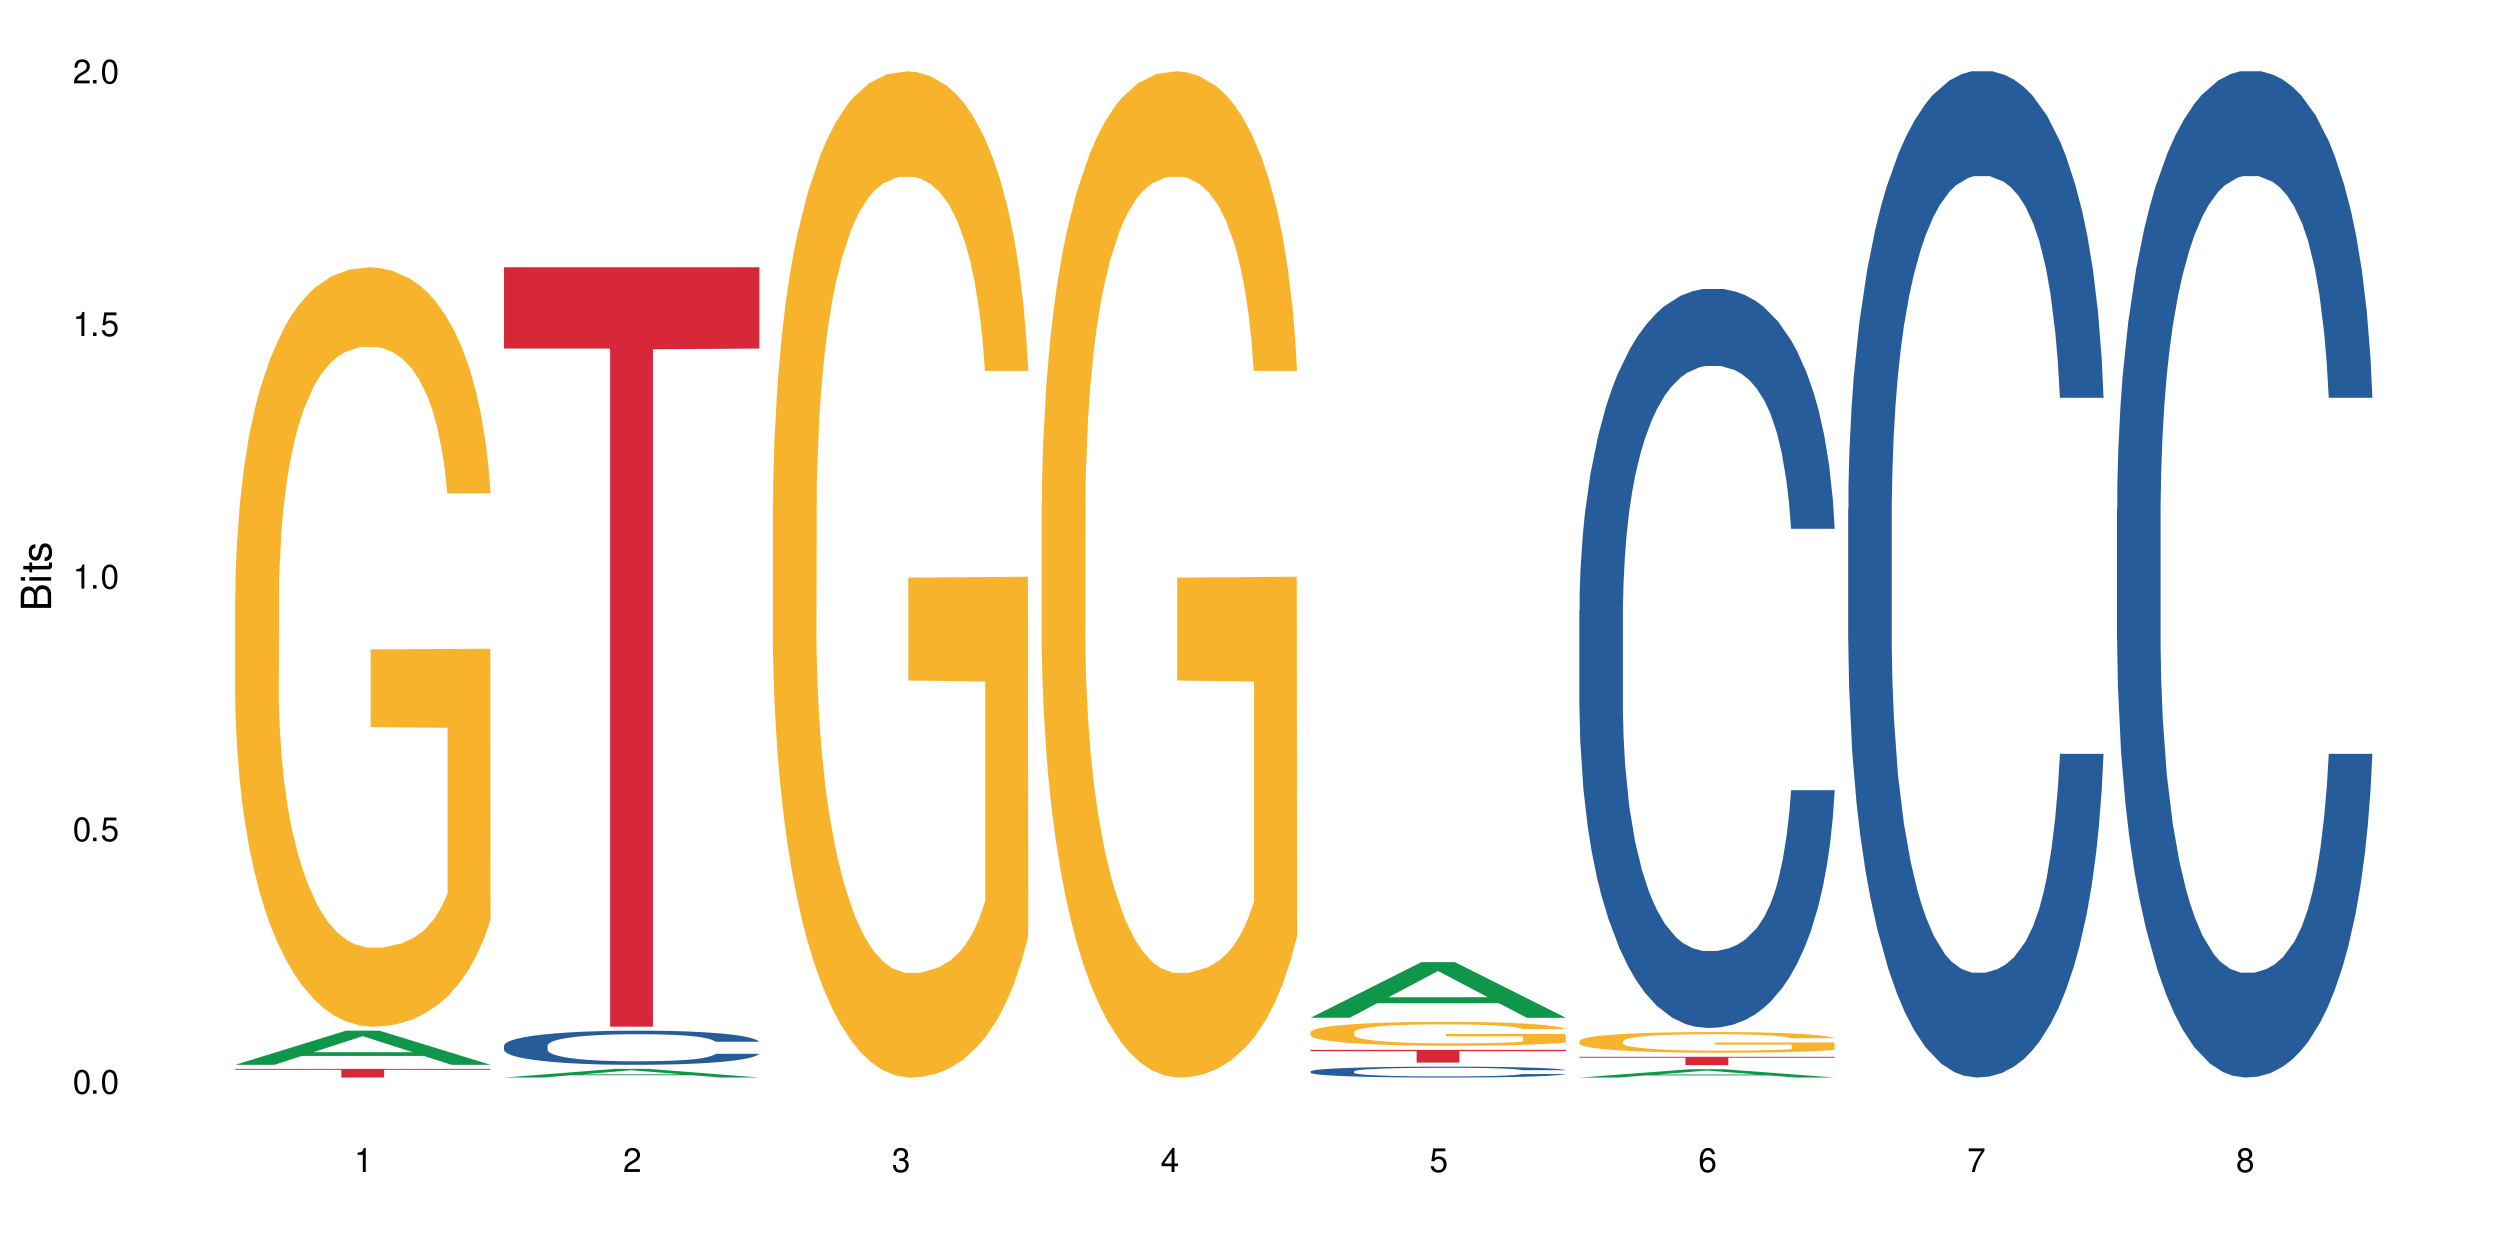 <?xml version="1.0" encoding="UTF-8"?>
<svg xmlns="http://www.w3.org/2000/svg" xmlns:xlink="http://www.w3.org/1999/xlink" width="720" height="360" viewBox="0 0 720 360">
<defs>
<g>
<g id="glyph-0-0">
</g>
<g id="glyph-0-1">
<path d="M 2.641 -6.938 C 2 -6.938 1.422 -6.656 1.078 -6.172 C 0.641 -5.562 0.406 -4.641 0.406 -3.359 C 0.406 -1.016 1.188 0.219 2.641 0.219 C 4.078 0.219 4.859 -1.016 4.859 -3.297 C 4.859 -4.641 4.656 -5.547 4.203 -6.172 C 3.844 -6.656 3.281 -6.938 2.641 -6.938 Z M 2.641 -6.188 C 3.547 -6.188 4 -5.25 4 -3.375 C 4 -1.406 3.562 -0.484 2.625 -0.484 C 1.734 -0.484 1.281 -1.438 1.281 -3.344 C 1.281 -5.25 1.734 -6.188 2.641 -6.188 Z M 2.641 -6.188 "/>
</g>
<g id="glyph-0-2">
<path d="M 1.828 -1 L 0.828 -1 L 0.828 0 L 1.828 0 Z M 1.828 -1 "/>
</g>
<g id="glyph-0-3">
<path d="M 4.562 -6.797 L 1.062 -6.797 L 0.547 -3.094 L 1.328 -3.094 C 1.719 -3.562 2.047 -3.734 2.578 -3.734 C 3.484 -3.734 4.062 -3.109 4.062 -2.094 C 4.062 -1.125 3.484 -0.531 2.578 -0.531 C 1.828 -0.531 1.375 -0.906 1.188 -1.672 L 0.328 -1.672 C 0.453 -1.109 0.547 -0.844 0.75 -0.594 C 1.125 -0.078 1.828 0.219 2.594 0.219 C 3.969 0.219 4.922 -0.781 4.922 -2.219 C 4.922 -3.562 4.031 -4.484 2.719 -4.484 C 2.25 -4.484 1.859 -4.359 1.469 -4.062 L 1.734 -5.969 L 4.562 -5.969 Z M 4.562 -6.797 "/>
</g>
<g id="glyph-0-4">
<path d="M 2.484 -4.938 L 2.484 0 L 3.328 0 L 3.328 -6.938 L 2.766 -6.938 C 2.469 -5.875 2.281 -5.734 0.984 -5.562 L 0.984 -4.938 Z M 2.484 -4.938 "/>
</g>
<g id="glyph-0-5">
<path d="M 4.859 -0.828 L 1.281 -0.828 C 1.359 -1.406 1.672 -1.781 2.5 -2.281 L 3.469 -2.828 C 4.406 -3.344 4.906 -4.062 4.906 -4.906 C 4.906 -5.484 4.672 -6.031 4.266 -6.406 C 3.859 -6.766 3.375 -6.938 2.719 -6.938 C 1.859 -6.938 1.219 -6.625 0.844 -6.031 C 0.609 -5.672 0.5 -5.234 0.484 -4.531 L 1.328 -4.531 C 1.359 -5.016 1.406 -5.281 1.531 -5.516 C 1.75 -5.938 2.188 -6.203 2.703 -6.203 C 3.469 -6.203 4.031 -5.641 4.031 -4.891 C 4.031 -4.344 3.719 -3.859 3.125 -3.516 L 2.234 -3 C 0.812 -2.172 0.406 -1.531 0.328 -0.016 L 4.859 -0.016 Z M 4.859 -0.828 "/>
</g>
<g id="glyph-0-6">
<path d="M 2.125 -3.188 L 2.578 -3.188 C 3.5 -3.188 3.984 -2.766 3.984 -1.922 C 3.984 -1.062 3.469 -0.531 2.594 -0.531 C 1.656 -0.531 1.203 -1 1.156 -2.016 L 0.312 -2.016 C 0.344 -1.453 0.438 -1.094 0.609 -0.781 C 0.953 -0.109 1.625 0.219 2.547 0.219 C 3.953 0.219 4.859 -0.625 4.859 -1.938 C 4.859 -2.828 4.516 -3.297 3.703 -3.594 C 4.344 -3.844 4.656 -4.328 4.656 -5.031 C 4.656 -6.219 3.875 -6.938 2.578 -6.938 C 1.203 -6.938 0.484 -6.172 0.453 -4.703 L 1.297 -4.703 C 1.312 -5.125 1.344 -5.359 1.453 -5.578 C 1.641 -5.969 2.062 -6.203 2.594 -6.203 C 3.344 -6.203 3.797 -5.75 3.797 -5 C 3.797 -4.516 3.609 -4.219 3.25 -4.047 C 3.016 -3.953 2.703 -3.922 2.125 -3.906 Z M 2.125 -3.188 "/>
</g>
<g id="glyph-0-7">
<path d="M 3.141 -1.672 L 3.141 0 L 3.984 0 L 3.984 -1.672 L 4.984 -1.672 L 4.984 -2.438 L 3.984 -2.438 L 3.984 -6.938 L 3.359 -6.938 L 0.266 -2.578 L 0.266 -1.672 Z M 3.141 -2.438 L 1 -2.438 L 3.141 -5.5 Z M 3.141 -2.438 "/>
</g>
<g id="glyph-0-8">
<path d="M 4.781 -5.125 C 4.609 -6.266 3.891 -6.938 2.844 -6.938 C 2.094 -6.938 1.422 -6.578 1.031 -5.953 C 0.594 -5.266 0.406 -4.422 0.406 -3.172 C 0.406 -2 0.578 -1.25 0.984 -0.641 C 1.359 -0.078 1.953 0.219 2.703 0.219 C 3.984 0.219 4.922 -0.75 4.922 -2.094 C 4.922 -3.375 4.062 -4.281 2.844 -4.281 C 2.172 -4.281 1.641 -4.031 1.281 -3.516 C 1.281 -5.234 1.828 -6.188 2.797 -6.188 C 3.391 -6.188 3.797 -5.797 3.938 -5.125 Z M 2.734 -3.531 C 3.547 -3.531 4.062 -2.953 4.062 -2.031 C 4.062 -1.156 3.484 -0.531 2.703 -0.531 C 1.922 -0.531 1.328 -1.188 1.328 -2.078 C 1.328 -2.938 1.906 -3.531 2.734 -3.531 Z M 2.734 -3.531 "/>
</g>
<g id="glyph-0-9">
<path d="M 4.984 -6.797 L 0.438 -6.797 L 0.438 -5.969 L 4.109 -5.969 C 2.5 -3.656 1.828 -2.234 1.328 0 L 2.219 0 C 2.594 -2.172 3.453 -4.047 4.984 -6.094 Z M 4.984 -6.797 "/>
</g>
<g id="glyph-0-10">
<path d="M 3.75 -3.656 C 4.469 -4.094 4.688 -4.438 4.688 -5.078 C 4.688 -6.172 3.844 -6.938 2.641 -6.938 C 1.438 -6.938 0.594 -6.172 0.594 -5.094 C 0.594 -4.438 0.812 -4.094 1.516 -3.656 C 0.734 -3.266 0.359 -2.703 0.359 -1.922 C 0.359 -0.656 1.281 0.219 2.641 0.219 C 3.984 0.219 4.922 -0.656 4.922 -1.922 C 4.922 -2.703 4.531 -3.266 3.75 -3.656 Z M 2.641 -6.188 C 3.359 -6.188 3.812 -5.75 3.812 -5.062 C 3.812 -4.406 3.344 -3.984 2.641 -3.984 C 1.922 -3.984 1.453 -4.406 1.453 -5.078 C 1.453 -5.75 1.922 -6.188 2.641 -6.188 Z M 2.641 -3.266 C 3.484 -3.266 4.062 -2.719 4.062 -1.906 C 4.062 -1.078 3.484 -0.531 2.625 -0.531 C 1.797 -0.531 1.219 -1.094 1.219 -1.906 C 1.219 -2.719 1.781 -3.266 2.641 -3.266 Z M 2.641 -3.266 "/>
</g>
<g id="glyph-1-0">
</g>
<g id="glyph-1-1">
<path d="M 0 -0.953 L 0 -4.891 C 0 -5.719 -0.234 -6.344 -0.734 -6.797 C -1.188 -7.234 -1.812 -7.469 -2.5 -7.469 C -3.547 -7.469 -4.188 -7 -4.625 -5.875 C -4.984 -6.688 -5.625 -7.094 -6.531 -7.094 C -7.172 -7.094 -7.734 -6.859 -8.141 -6.391 C -8.562 -5.922 -8.75 -5.344 -8.75 -4.5 L -8.75 -0.953 Z M -4.984 -2.062 L -7.766 -2.062 L -7.766 -4.219 C -7.766 -4.844 -7.688 -5.203 -7.453 -5.5 C -7.219 -5.812 -6.859 -5.969 -6.375 -5.969 C -5.891 -5.969 -5.531 -5.812 -5.297 -5.5 C -5.062 -5.203 -4.984 -4.844 -4.984 -4.219 Z M -0.984 -2.062 L -4 -2.062 L -4 -4.781 C -4 -5.766 -3.438 -6.359 -2.484 -6.359 C -1.547 -6.359 -0.984 -5.766 -0.984 -4.781 Z M -0.984 -2.062 "/>
</g>
<g id="glyph-1-2">
<path d="M -6.281 -1.797 L -6.281 -0.797 L 0 -0.797 L 0 -1.797 Z M -8.75 -1.797 L -8.75 -0.797 L -7.484 -0.797 L -7.484 -1.797 Z M -8.75 -1.797 "/>
</g>
<g id="glyph-1-3">
<path d="M -6.281 -3.047 L -6.281 -2.016 L -8.016 -2.016 L -8.016 -1.016 L -6.281 -1.016 L -6.281 -0.172 L -5.469 -0.172 L -5.469 -1.016 L -0.719 -1.016 C -0.078 -1.016 0.281 -1.453 0.281 -2.234 C 0.281 -2.5 0.25 -2.719 0.188 -3.047 L -0.641 -3.047 C -0.609 -2.906 -0.594 -2.766 -0.594 -2.562 C -0.594 -2.141 -0.719 -2.016 -1.156 -2.016 L -5.469 -2.016 L -5.469 -3.047 Z M -6.281 -3.047 "/>
</g>
<g id="glyph-1-4">
<path d="M -4.531 -5.25 C -5.766 -5.25 -6.469 -4.422 -6.469 -2.969 C -6.469 -1.516 -5.719 -0.562 -4.547 -0.562 C -3.562 -0.562 -3.094 -1.062 -2.734 -2.562 L -2.516 -3.484 C -2.344 -4.188 -2.094 -4.469 -1.641 -4.469 C -1.047 -4.469 -0.641 -3.875 -0.641 -3 C -0.641 -2.453 -0.797 -2 -1.062 -1.75 C -1.25 -1.594 -1.422 -1.531 -1.875 -1.469 L -1.875 -0.406 C -0.422 -0.453 0.281 -1.266 0.281 -2.922 C 0.281 -4.5 -0.5 -5.516 -1.719 -5.516 C -2.656 -5.516 -3.172 -4.984 -3.469 -3.734 L -3.703 -2.766 C -3.891 -1.953 -4.156 -1.609 -4.594 -1.609 C -5.188 -1.609 -5.547 -2.125 -5.547 -2.938 C -5.547 -3.75 -5.203 -4.172 -4.531 -4.203 Z M -4.531 -5.25 "/>
</g>
</g>
</defs>
<rect x="-72" y="-36" width="864" height="432" fill="rgb(100%, 100%, 100%)" fill-opacity="1"/>
<path fill-rule="nonzero" fill="rgb(6.275%, 58.824%, 28.235%)" fill-opacity="1" d="M 67.73 306.66 L 67.809 306.648 L 99.637 296.84 L 109.301 296.84 L 141.281 306.668 L 130.047 306.668 L 122.031 304.102 L 86.906 304.102 L 79.047 306.66 L 67.73 306.66 L 90.285 303.039 L 118.809 303.031 L 104.586 298.445 L 104.43 298.434 L 104.27 298.465 L 90.207 303.031 L 90.285 303.039 Z M 67.73 306.66 "/>
<path fill-rule="nonzero" fill="rgb(96.863%, 70.196%, 16.863%)" fill-opacity="1" d="M 67.73 170.645 L 67.82 170.445 L 67.82 166.453 L 68.18 157.465 L 69.078 145.082 L 70.242 134.895 L 71.5 126.906 L 72.305 122.711 L 73.652 116.719 L 74.816 112.324 L 77.777 103.336 L 81.543 94.949 L 83.609 91.355 L 85.941 87.957 L 89.258 84.164 L 90.785 82.766 L 95.449 79.57 L 100.738 77.574 L 106.57 76.973 L 109.262 77.172 L 112.938 77.973 L 117.961 80.168 L 120.832 82.168 L 123.074 84.164 L 125.406 86.762 L 128.277 90.754 L 130.969 95.547 L 133.121 100.34 L 135.273 106.332 L 137.066 112.727 L 138.594 119.715 L 139.938 128.105 L 140.746 135.094 L 141.281 142.086 L 128.816 142.086 L 128.098 135.094 L 127.289 129.703 L 125.945 123.109 L 124.598 118.316 L 123.254 114.523 L 120.742 109.328 L 118.59 106.133 L 115.898 103.336 L 113.297 101.539 L 110.336 100.34 L 108.543 99.941 L 103.789 99.941 L 99.484 101.34 L 96.973 102.938 L 95.18 104.535 L 92.668 107.531 L 91.141 109.93 L 90.246 111.527 L 87.555 117.719 L 85.762 123.309 L 84.773 127.105 L 83.52 133.098 L 82.621 138.488 L 81.633 146.48 L 81.098 152.469 L 80.379 166.051 L 80.289 202.004 L 80.559 209.594 L 81.098 217.781 L 81.812 224.973 L 82.891 232.562 L 83.965 238.352 L 85.852 246.141 L 87.465 251.336 L 88.719 254.73 L 91.141 260.125 L 92.129 261.922 L 94.461 265.516 L 96.883 268.312 L 99.844 270.707 L 102.086 271.906 L 105.672 272.906 L 110.246 272.906 L 115.629 271.707 L 119.039 270.109 L 121.371 268.512 L 122.895 267.113 L 124.777 264.918 L 126.125 262.918 L 127.379 260.723 L 128.906 257.328 L 128.906 209.594 L 106.75 209.395 L 106.75 187.023 L 141.195 186.824 L 141.281 264.918 L 139.398 270.309 L 137.066 275.504 L 134.824 279.496 L 132.492 282.891 L 129.176 286.688 L 126.484 289.082 L 122.355 291.879 L 118.59 293.676 L 114.645 294.875 L 111.145 295.477 L 107.02 295.676 L 103.34 295.273 L 99.395 294.078 L 96.254 292.48 L 93.383 290.48 L 90.516 287.887 L 86.926 283.691 L 84.594 280.297 L 82.172 276.102 L 79.75 271.109 L 77.598 265.715 L 76.164 261.52 L 74.727 256.727 L 73.203 250.734 L 71.766 243.945 L 70.691 237.754 L 69.703 230.762 L 68.988 224.172 L 68.27 215.184 L 67.91 207.996 L 67.73 201.805 Z M 67.73 170.645 "/>
<path fill-rule="nonzero" fill="rgb(83.922%, 15.686%, 22.353%)" fill-opacity="1" d="M 67.73 307.832 L 141.281 307.832 L 141.281 308.098 L 110.629 308.102 L 110.629 310.332 L 98.297 310.332 L 98.297 308.105 L 98.117 308.098 L 67.73 308.098 Z M 67.73 307.832 "/>
<path fill-rule="nonzero" fill="rgb(6.275%, 58.824%, 28.235%)" fill-opacity="1" d="M 145.156 310.332 L 145.234 310.328 L 177.059 307.832 L 186.723 307.832 L 218.707 310.332 L 207.469 310.332 L 199.453 309.68 L 164.328 309.68 L 156.469 310.332 L 145.156 310.332 L 167.707 309.41 L 196.23 309.406 L 182.008 308.242 L 181.852 308.238 L 181.695 308.246 L 167.629 309.406 L 167.707 309.41 Z M 145.156 310.332 "/>
<path fill-rule="nonzero" fill="rgb(14.51%, 36.078%, 60%)" fill-opacity="1" d="M 145.156 301.117 L 145.242 301.105 L 145.242 300.891 L 145.512 300.551 L 146.141 300.117 L 146.77 299.82 L 148.383 299.293 L 150.625 298.781 L 152.957 298.383 L 154.664 298.152 L 156.188 297.973 L 159.684 297.637 L 161.93 297.469 L 164.352 297.316 L 167.309 297.16 L 169.461 297.07 L 174.305 296.93 L 177.895 296.867 L 180.676 296.84 L 186.684 296.84 L 190.273 296.875 L 192.875 296.918 L 195.742 296.992 L 198.164 297.07 L 202.383 297.27 L 206.148 297.523 L 207.852 297.664 L 210.543 297.945 L 212.605 298.215 L 214.043 298.445 L 215.656 298.781 L 217.094 299.184 L 218.168 299.641 L 218.707 300.027 L 206.148 300.027 L 205.52 299.668 L 204.805 299.391 L 203.457 299.023 L 202.113 298.762 L 200.23 298.5 L 198.523 298.332 L 196.191 298.16 L 194.129 298.051 L 191.977 297.973 L 189.914 297.918 L 185.969 297.863 L 181.391 297.863 L 179.688 297.883 L 176.191 297.953 L 174.305 298.016 L 171.613 298.141 L 169.73 298.258 L 167.488 298.438 L 165.965 298.59 L 164.082 298.824 L 162.734 299.031 L 161.211 299.328 L 160.312 299.551 L 159.508 299.805 L 158.789 300.102 L 158.25 300.414 L 157.891 300.746 L 157.711 301.07 L 157.711 302.465 L 157.891 302.785 L 158.34 303.164 L 159.508 303.711 L 161.211 304.188 L 163.184 304.566 L 165.066 304.836 L 166.145 304.961 L 167.578 305.105 L 169.82 305.285 L 173.051 305.465 L 174.934 305.535 L 177.805 305.609 L 180.766 305.645 L 184.711 305.645 L 188.211 305.609 L 190.543 305.562 L 192.965 305.492 L 196.281 305.34 L 198.344 305.195 L 200.141 305.023 L 201.484 304.852 L 202.383 304.711 L 203.727 304.43 L 204.805 304.125 L 205.609 303.812 L 206.148 303.504 L 218.707 303.504 L 218.168 303.863 L 217.359 304.215 L 216.555 304.477 L 215.297 304.789 L 213.863 305.07 L 211.801 305.383 L 210.094 305.59 L 207.852 305.816 L 205.789 305.984 L 203.547 306.137 L 200.23 306.316 L 198.074 306.406 L 195.742 306.488 L 192.965 306.559 L 189.465 306.625 L 185.699 306.66 L 182.199 306.668 L 178.434 306.648 L 175.652 306.613 L 171.973 306.535 L 167.398 306.371 L 164.082 306.199 L 161.48 306.031 L 159.238 305.852 L 156.727 305.609 L 153.496 305.211 L 151.523 304.906 L 150.176 304.656 L 148.652 304.305 L 147.574 303.992 L 146.32 303.488 L 145.422 302.848 L 145.156 302.355 Z M 145.156 301.117 "/>
<path fill-rule="nonzero" fill="rgb(83.922%, 15.686%, 22.353%)" fill-opacity="1" d="M 145.156 76.973 L 218.707 76.973 L 218.707 100.383 L 188.051 100.59 L 188.051 295.676 L 175.719 295.676 L 175.719 100.793 L 175.539 100.383 L 145.156 100.383 Z M 145.156 76.973 "/>
<path fill-rule="nonzero" fill="rgb(96.863%, 70.196%, 16.863%)" fill-opacity="1" d="M 222.578 144.652 L 222.668 144.387 L 222.668 139.094 L 223.027 127.184 L 223.922 110.777 L 225.09 97.277 L 226.344 86.691 L 227.152 81.133 L 228.496 73.195 L 229.664 67.371 L 232.625 55.461 L 236.391 44.348 L 238.453 39.582 L 240.785 35.082 L 244.105 30.055 L 245.629 28.203 L 250.293 23.965 L 255.586 21.32 L 261.418 20.527 L 264.109 20.789 L 267.785 21.848 L 272.809 24.762 L 275.68 27.406 L 277.922 30.055 L 280.254 33.496 L 283.125 38.789 L 285.816 45.141 L 287.969 51.492 L 290.121 59.43 L 291.914 67.902 L 293.438 77.164 L 294.785 88.281 L 295.59 97.543 L 296.129 106.805 L 283.66 106.805 L 282.945 97.543 L 282.137 90.398 L 280.793 81.664 L 279.445 75.312 L 278.102 70.281 L 275.59 63.402 L 273.438 59.168 L 270.746 55.461 L 268.145 53.078 L 265.184 51.492 L 263.391 50.961 L 258.637 50.961 L 254.332 52.816 L 251.82 54.934 L 250.023 57.051 L 247.512 61.02 L 245.988 64.195 L 245.094 66.312 L 242.402 74.516 L 240.605 81.93 L 239.621 86.957 L 238.363 94.898 L 237.469 102.043 L 236.48 112.629 L 235.941 120.57 L 235.227 138.566 L 235.137 186.207 L 235.406 196.262 L 235.941 207.113 L 236.66 216.641 L 237.738 226.699 L 238.812 234.375 L 240.695 244.695 L 242.312 251.578 L 243.566 256.078 L 245.988 263.223 L 246.977 265.605 L 249.309 270.367 L 251.73 274.074 L 254.691 277.25 L 256.934 278.836 L 260.52 280.16 L 265.094 280.16 L 270.477 278.574 L 273.887 276.457 L 276.219 274.34 L 277.742 272.484 L 279.625 269.574 L 280.973 266.926 L 282.227 264.016 L 283.75 259.516 L 283.75 196.262 L 261.598 195.996 L 261.598 166.355 L 296.039 166.09 L 296.129 269.574 L 294.246 276.719 L 291.914 283.602 L 289.672 288.895 L 287.34 293.395 L 284.02 298.422 L 281.328 301.598 L 277.203 305.305 L 273.438 307.688 L 269.488 309.273 L 265.992 310.066 L 261.867 310.332 L 258.188 309.805 L 254.242 308.215 L 251.102 306.098 L 248.23 303.453 L 245.359 300.012 L 241.773 294.453 L 239.441 289.953 L 237.02 284.395 L 234.598 277.777 L 232.445 270.633 L 231.008 265.074 L 229.574 258.723 L 228.051 250.781 L 226.613 241.785 L 225.539 233.578 L 224.551 224.316 L 223.832 215.582 L 223.117 203.672 L 222.758 194.145 L 222.578 185.941 Z M 222.578 144.652 "/>
<path fill-rule="nonzero" fill="rgb(96.863%, 70.196%, 16.863%)" fill-opacity="1" d="M 300 144.652 L 300.09 144.387 L 300.09 139.094 L 300.449 127.184 L 301.348 110.777 L 302.512 97.277 L 303.77 86.691 L 304.574 81.133 L 305.922 73.195 L 307.086 67.371 L 310.047 55.461 L 313.816 44.348 L 315.879 39.582 L 318.211 35.082 L 321.527 30.055 L 323.055 28.203 L 327.719 23.965 L 333.012 21.32 L 338.84 20.527 L 341.531 20.789 L 345.207 21.848 L 350.23 24.762 L 353.102 27.406 L 355.344 30.055 L 357.676 33.496 L 360.547 38.789 L 363.238 45.141 L 365.391 51.492 L 367.543 59.43 L 369.336 67.902 L 370.863 77.164 L 372.207 88.281 L 373.016 97.543 L 373.555 106.805 L 361.086 106.805 L 360.367 97.543 L 359.559 90.398 L 358.215 81.664 L 356.871 75.312 L 355.523 70.281 L 353.012 63.402 L 350.859 59.168 L 348.168 55.461 L 345.566 53.078 L 342.609 51.492 L 340.812 50.961 L 336.059 50.961 L 331.754 52.816 L 329.242 54.934 L 327.449 57.051 L 324.938 61.02 L 323.414 64.195 L 322.516 66.312 L 319.824 74.516 L 318.031 81.93 L 317.043 86.957 L 315.789 94.898 L 314.891 102.043 L 313.902 112.629 L 313.367 120.57 L 312.648 138.566 L 312.559 186.207 L 312.828 196.262 L 313.367 207.113 L 314.082 216.641 L 315.16 226.699 L 316.234 234.375 L 318.121 244.695 L 319.734 251.578 L 320.992 256.078 L 323.414 263.223 L 324.398 265.605 L 326.73 270.367 L 329.152 274.074 L 332.113 277.25 L 334.355 278.836 L 337.941 280.16 L 342.52 280.16 L 347.898 278.574 L 351.309 276.457 L 353.641 274.34 L 355.164 272.484 L 357.047 269.574 L 358.395 266.926 L 359.648 264.016 L 361.176 259.516 L 361.176 196.262 L 339.02 195.996 L 339.02 166.355 L 373.465 166.09 L 373.555 269.574 L 371.668 276.719 L 369.336 283.602 L 367.094 288.895 L 364.762 293.395 L 361.445 298.422 L 358.754 301.598 L 354.629 305.305 L 350.859 307.688 L 346.914 309.273 L 343.414 310.066 L 339.289 310.332 L 335.609 309.805 L 331.664 308.215 L 328.523 306.098 L 325.656 303.453 L 322.785 300.012 L 319.195 294.453 L 316.863 289.953 L 314.441 284.395 L 312.02 277.777 L 309.867 270.633 L 308.434 265.074 L 306.996 258.723 L 305.473 250.781 L 304.039 241.785 L 302.961 233.578 L 301.973 224.316 L 301.258 215.582 L 300.539 203.672 L 300.18 194.145 L 300 185.941 Z M 300 144.652 "/>
<path fill-rule="nonzero" fill="rgb(6.275%, 58.824%, 28.235%)" fill-opacity="1" d="M 377.426 293.117 L 377.504 293.102 L 409.328 277.098 L 418.992 277.098 L 450.977 293.133 L 439.738 293.133 L 431.723 288.945 L 396.598 288.945 L 388.738 293.117 L 377.426 293.117 L 399.977 287.215 L 428.504 287.199 L 414.277 279.715 L 414.121 279.703 L 413.965 279.746 L 399.898 287.199 L 399.977 287.215 Z M 377.426 293.117 "/>
<path fill-rule="nonzero" fill="rgb(14.51%, 36.078%, 60%)" fill-opacity="1" d="M 377.426 308.562 L 377.516 308.559 L 377.516 308.488 L 377.781 308.379 L 378.41 308.242 L 379.039 308.148 L 380.652 307.98 L 382.895 307.816 L 385.227 307.688 L 386.934 307.613 L 388.457 307.559 L 391.957 307.453 L 394.199 307.398 L 396.621 307.348 L 399.578 307.301 L 401.734 307.27 L 406.574 307.227 L 410.164 307.203 L 412.945 307.195 L 418.953 307.195 L 422.543 307.207 L 425.145 307.223 L 428.016 307.246 L 430.438 307.27 L 434.652 307.332 L 438.418 307.414 L 440.125 307.461 L 442.812 307.551 L 444.879 307.637 L 446.312 307.711 L 447.926 307.816 L 449.363 307.945 L 450.438 308.09 L 450.977 308.215 L 438.418 308.215 L 437.789 308.098 L 437.074 308.012 L 435.727 307.895 L 434.383 307.809 L 432.5 307.727 L 430.793 307.672 L 428.461 307.617 L 426.398 307.582 L 424.246 307.559 L 422.184 307.539 L 418.238 307.523 L 413.664 307.523 L 411.957 307.527 L 408.461 307.551 L 406.574 307.57 L 403.887 307.613 L 402 307.648 L 399.758 307.707 L 398.234 307.754 L 396.352 307.828 L 395.004 307.895 L 393.48 307.992 L 392.582 308.062 L 391.777 308.141 L 391.059 308.238 L 390.52 308.336 L 390.16 308.441 L 389.98 308.547 L 389.98 308.992 L 390.16 309.094 L 390.609 309.215 L 391.777 309.391 L 393.48 309.543 L 395.453 309.66 L 397.336 309.746 L 398.414 309.789 L 399.848 309.832 L 402.09 309.891 L 405.32 309.949 L 407.203 309.973 L 410.074 309.996 L 413.035 310.004 L 416.98 310.004 L 420.48 309.996 L 422.812 309.98 L 425.234 309.957 L 428.551 309.906 L 430.613 309.863 L 432.41 309.809 L 433.754 309.754 L 434.652 309.707 L 435.996 309.617 L 437.074 309.52 L 437.879 309.422 L 438.418 309.324 L 450.977 309.324 L 450.438 309.438 L 449.633 309.551 L 448.824 309.633 L 447.566 309.734 L 446.133 309.82 L 444.07 309.922 L 442.367 309.988 L 440.125 310.059 L 438.059 310.113 L 435.816 310.164 L 432.5 310.219 L 430.348 310.25 L 428.016 310.273 L 425.234 310.297 L 421.734 310.316 L 417.969 310.328 L 414.469 310.332 L 410.703 310.328 L 407.922 310.316 L 404.242 310.289 L 399.668 310.238 L 396.352 310.184 L 393.75 310.129 L 391.508 310.07 L 388.996 309.996 L 385.766 309.867 L 383.793 309.77 L 382.449 309.691 L 380.922 309.578 L 379.848 309.477 L 378.59 309.316 L 377.695 309.113 L 377.426 308.957 Z M 377.426 308.562 "/>
<path fill-rule="nonzero" fill="rgb(96.863%, 70.196%, 16.863%)" fill-opacity="1" d="M 377.426 297.25 L 377.516 297.246 L 377.516 297.117 L 377.871 296.836 L 378.77 296.445 L 379.938 296.125 L 381.191 295.871 L 382 295.738 L 383.344 295.551 L 384.512 295.41 L 387.469 295.129 L 391.238 294.863 L 393.301 294.75 L 395.633 294.645 L 398.953 294.523 L 400.477 294.48 L 405.141 294.379 L 410.434 294.316 L 416.262 294.297 L 418.953 294.305 L 422.633 294.328 L 427.656 294.398 L 430.527 294.461 L 432.77 294.523 L 435.102 294.605 L 437.969 294.73 L 440.66 294.883 L 442.812 295.035 L 444.969 295.223 L 446.762 295.426 L 448.285 295.645 L 449.633 295.91 L 450.438 296.129 L 450.977 296.352 L 438.508 296.352 L 437.789 296.129 L 436.984 295.961 L 435.637 295.75 L 434.293 295.602 L 432.949 295.48 L 430.438 295.316 L 428.281 295.215 L 425.594 295.129 L 422.992 295.07 L 420.031 295.035 L 418.238 295.02 L 413.484 295.02 L 409.176 295.066 L 406.664 295.117 L 404.871 295.164 L 402.359 295.262 L 400.836 295.336 L 399.938 295.387 L 397.246 295.582 L 395.453 295.758 L 394.469 295.879 L 393.211 296.066 L 392.312 296.238 L 391.328 296.488 L 390.789 296.68 L 390.07 297.105 L 389.98 298.242 L 390.25 298.48 L 390.789 298.738 L 391.508 298.965 L 392.582 299.203 L 393.66 299.387 L 395.543 299.633 L 397.156 299.797 L 398.414 299.902 L 400.836 300.074 L 401.82 300.129 L 404.156 300.242 L 406.574 300.332 L 409.535 300.406 L 411.777 300.445 L 415.367 300.477 L 419.941 300.477 L 425.324 300.438 L 428.73 300.387 L 431.062 300.34 L 432.59 300.293 L 434.473 300.227 L 435.816 300.16 L 437.074 300.094 L 438.598 299.984 L 438.598 298.48 L 416.441 298.473 L 416.441 297.77 L 450.887 297.762 L 450.977 300.227 L 449.094 300.395 L 446.762 300.559 L 444.52 300.684 L 442.188 300.793 L 438.867 300.91 L 436.176 300.988 L 432.051 301.074 L 428.281 301.133 L 424.336 301.168 L 420.84 301.188 L 416.711 301.195 L 413.035 301.184 L 409.086 301.145 L 405.949 301.094 L 403.078 301.031 L 400.207 300.949 L 396.621 300.816 L 394.289 300.711 L 391.867 300.578 L 389.445 300.422 L 387.293 300.25 L 385.855 300.117 L 384.422 299.965 L 382.895 299.777 L 381.461 299.562 L 380.383 299.367 L 379.398 299.148 L 378.68 298.941 L 377.961 298.656 L 377.605 298.43 L 377.426 298.234 Z M 377.426 297.25 "/>
<path fill-rule="nonzero" fill="rgb(83.922%, 15.686%, 22.353%)" fill-opacity="1" d="M 377.426 302.359 L 450.977 302.359 L 450.977 302.754 L 420.324 302.754 L 420.324 306.031 L 407.988 306.031 L 407.988 302.758 L 407.809 302.754 L 377.426 302.754 Z M 377.426 302.359 "/>
<path fill-rule="nonzero" fill="rgb(6.275%, 58.824%, 28.235%)" fill-opacity="1" d="M 454.848 310.332 L 454.926 310.328 L 486.75 307.93 L 496.418 307.93 L 528.398 310.332 L 517.164 310.332 L 509.148 309.707 L 474.023 309.707 L 466.164 310.332 L 454.848 310.332 L 477.402 309.445 L 505.926 309.445 L 491.703 308.324 L 491.547 308.32 L 491.387 308.328 L 477.32 309.445 L 477.402 309.445 Z M 454.848 310.332 "/>
<path fill-rule="nonzero" fill="rgb(14.51%, 36.078%, 60%)" fill-opacity="1" d="M 454.848 175.84 L 454.938 175.645 L 454.938 170.977 L 455.207 163.582 L 455.836 154.246 L 456.461 147.824 L 458.078 136.348 L 460.32 125.258 L 462.652 116.699 L 464.355 111.641 L 465.879 107.75 L 469.379 100.551 L 471.621 96.855 L 474.043 93.547 L 477.004 90.238 L 479.156 88.293 L 484 85.18 L 487.586 83.82 L 490.367 83.234 L 496.379 83.234 L 499.965 84.016 L 502.566 84.988 L 505.438 86.543 L 507.859 88.293 L 512.074 92.574 L 515.844 98.02 L 517.547 101.133 L 520.238 107.164 L 522.301 113 L 523.734 118.059 L 525.352 125.258 L 526.785 134.012 L 527.863 143.934 L 528.398 152.297 L 515.844 152.297 L 515.215 144.516 L 514.496 138.484 L 513.152 130.512 L 511.805 124.867 L 509.922 119.227 L 508.219 115.531 L 505.887 111.832 L 503.824 109.5 L 501.672 107.75 L 499.605 106.582 L 495.66 105.414 L 491.086 105.414 L 489.383 105.805 L 485.883 107.359 L 484 108.723 L 481.309 111.445 L 479.426 113.973 L 477.184 117.863 L 475.656 121.172 L 473.773 126.23 L 472.43 130.703 L 470.902 137.125 L 470.008 141.988 L 469.199 147.434 L 468.48 153.855 L 467.945 160.664 L 467.586 167.863 L 467.406 174.867 L 467.406 205.02 L 467.586 212.023 L 468.035 220.195 L 469.199 232.062 L 470.902 242.371 L 472.879 250.543 L 474.762 256.379 L 475.836 259.102 L 477.273 262.215 L 479.516 266.105 L 482.742 269.996 L 484.629 271.555 L 487.496 273.109 L 490.457 273.887 L 494.406 273.887 L 497.902 273.109 L 500.234 272.137 L 502.656 270.582 L 505.977 267.273 L 508.039 264.16 L 509.832 260.465 L 511.18 256.77 L 512.074 253.656 L 513.422 247.625 L 514.496 241.012 L 515.305 234.203 L 515.844 227.586 L 528.398 227.586 L 527.863 235.367 L 527.055 242.957 L 526.246 248.598 L 524.992 255.406 L 523.555 261.438 L 521.492 268.246 L 519.789 272.723 L 517.547 277.586 L 515.484 281.281 L 513.242 284.59 L 509.922 288.48 L 507.77 290.426 L 505.438 292.176 L 502.656 293.73 L 499.16 295.094 L 495.391 295.871 L 491.895 296.066 L 488.125 295.676 L 485.344 294.898 L 481.668 293.148 L 477.094 289.645 L 473.773 285.949 L 471.172 282.254 L 468.93 278.363 L 466.418 273.109 L 463.191 264.551 L 461.215 257.938 L 459.871 252.488 L 458.348 244.902 L 457.27 238.094 L 456.016 227.199 L 455.117 213.387 L 454.848 202.684 Z M 454.848 175.84 "/>
<path fill-rule="nonzero" fill="rgb(96.863%, 70.196%, 16.863%)" fill-opacity="1" d="M 454.848 299.785 L 454.938 299.781 L 454.938 299.672 L 455.297 299.426 L 456.191 299.09 L 457.359 298.812 L 458.613 298.594 L 459.422 298.477 L 460.77 298.316 L 461.934 298.195 L 464.895 297.949 L 468.66 297.719 L 470.723 297.621 L 473.055 297.531 L 476.375 297.426 L 477.898 297.387 L 482.562 297.301 L 487.855 297.246 L 493.688 297.23 L 496.379 297.234 L 500.055 297.258 L 505.078 297.316 L 507.949 297.371 L 510.191 297.426 L 512.523 297.496 L 515.395 297.605 L 518.086 297.738 L 520.238 297.867 L 522.391 298.031 L 524.184 298.207 L 525.711 298.398 L 527.055 298.625 L 527.863 298.816 L 528.398 299.008 L 515.934 299.008 L 515.215 298.816 L 514.406 298.668 L 513.062 298.488 L 511.715 298.359 L 510.371 298.254 L 507.859 298.113 L 505.707 298.027 L 503.016 297.949 L 500.414 297.902 L 497.453 297.867 L 495.66 297.855 L 490.906 297.855 L 486.602 297.895 L 484.09 297.938 L 482.297 297.98 L 479.785 298.062 L 478.258 298.129 L 477.363 298.172 L 474.672 298.344 L 472.879 298.496 L 471.891 298.598 L 470.633 298.762 L 469.738 298.91 L 468.75 299.129 L 468.211 299.289 L 467.496 299.66 L 467.406 300.645 L 467.676 300.852 L 468.211 301.074 L 468.93 301.27 L 470.008 301.477 L 471.082 301.633 L 472.965 301.848 L 474.582 301.988 L 475.836 302.082 L 478.258 302.23 L 479.246 302.277 L 481.578 302.375 L 484 302.453 L 486.961 302.52 L 489.203 302.551 L 492.789 302.578 L 497.363 302.578 L 502.746 302.547 L 506.156 302.5 L 508.488 302.457 L 510.012 302.418 L 511.895 302.359 L 513.242 302.305 L 514.496 302.246 L 516.023 302.152 L 516.023 300.852 L 493.867 300.844 L 493.867 300.234 L 528.309 300.227 L 528.398 302.359 L 526.516 302.508 L 524.184 302.648 L 521.941 302.758 L 519.609 302.852 L 516.289 302.953 L 513.602 303.02 L 509.473 303.098 L 505.707 303.145 L 501.758 303.176 L 498.262 303.195 L 494.137 303.199 L 490.457 303.188 L 486.512 303.156 L 483.371 303.113 L 480.5 303.059 L 477.633 302.988 L 474.043 302.871 L 471.711 302.781 L 469.289 302.664 L 466.867 302.527 L 464.715 302.383 L 463.281 302.266 L 461.844 302.137 L 460.32 301.973 L 458.883 301.789 L 457.809 301.617 L 456.82 301.426 L 456.102 301.246 L 455.387 301.004 L 455.027 300.805 L 454.848 300.637 Z M 454.848 299.785 "/>
<path fill-rule="nonzero" fill="rgb(83.922%, 15.686%, 22.353%)" fill-opacity="1" d="M 454.848 304.363 L 528.398 304.363 L 528.398 304.621 L 497.746 304.621 L 497.746 306.766 L 485.414 306.766 L 485.414 304.625 L 485.234 304.621 L 454.848 304.621 Z M 454.848 304.363 "/>
<path fill-rule="nonzero" fill="rgb(14.51%, 36.078%, 60%)" fill-opacity="1" d="M 532.27 146.621 L 532.359 146.355 L 532.359 140 L 532.629 129.934 L 533.258 117.215 L 533.887 108.477 L 535.5 92.844 L 537.742 77.746 L 540.074 66.09 L 541.777 59.203 L 543.305 53.902 L 546.801 44.102 L 549.043 39.07 L 551.465 34.566 L 554.426 30.062 L 556.578 27.414 L 561.422 23.176 L 565.012 21.32 L 567.793 20.527 L 573.801 20.527 L 577.391 21.586 L 579.992 22.91 L 582.859 25.031 L 585.281 27.414 L 589.5 33.242 L 593.266 40.66 L 594.969 44.898 L 597.66 53.109 L 599.723 61.055 L 601.16 67.945 L 602.773 77.746 L 604.207 89.668 L 605.285 103.176 L 605.824 114.566 L 593.266 114.566 L 592.637 103.973 L 591.922 95.758 L 590.574 84.898 L 589.23 77.215 L 587.344 69.535 L 585.641 64.5 L 583.309 59.469 L 581.246 56.289 L 579.094 53.902 L 577.031 52.316 L 573.082 50.727 L 568.508 50.727 L 566.805 51.254 L 563.305 53.375 L 561.422 55.23 L 558.73 58.938 L 556.848 62.383 L 554.605 67.68 L 553.082 72.184 L 551.199 79.07 L 549.852 85.164 L 548.328 93.906 L 547.43 100.527 L 546.621 107.945 L 545.906 116.688 L 545.367 125.957 L 545.008 135.762 L 544.828 145.297 L 544.828 186.355 L 545.008 195.895 L 545.457 207.02 L 546.621 223.18 L 548.328 237.219 L 550.301 248.344 L 552.184 256.293 L 553.262 260 L 554.695 264.238 L 556.938 269.535 L 560.168 274.836 L 562.051 276.953 L 564.922 279.074 L 567.883 280.133 L 571.828 280.133 L 575.324 279.074 L 577.656 277.75 L 580.078 275.629 L 583.398 271.125 L 585.461 266.887 L 587.254 261.855 L 588.602 256.82 L 589.5 252.582 L 590.844 244.371 L 591.922 235.363 L 592.727 226.094 L 593.266 217.086 L 605.824 217.086 L 605.285 227.684 L 604.477 238.012 L 603.672 245.695 L 602.414 254.969 L 600.98 263.18 L 598.918 272.449 L 597.211 278.543 L 594.969 285.168 L 592.906 290.199 L 590.664 294.703 L 587.344 300 L 585.191 302.648 L 582.859 305.035 L 580.078 307.152 L 576.582 309.008 L 572.816 310.066 L 569.316 310.332 L 565.551 309.801 L 562.77 308.742 L 559.09 306.359 L 554.516 301.59 L 551.199 296.559 L 548.598 291.523 L 546.355 286.227 L 543.844 279.074 L 540.613 267.418 L 538.641 258.41 L 537.293 250.992 L 535.77 240.664 L 534.691 231.391 L 533.438 216.555 L 532.539 197.746 L 532.27 183.18 Z M 532.27 146.621 "/>
<path fill-rule="nonzero" fill="rgb(14.51%, 36.078%, 60%)" fill-opacity="1" d="M 609.695 146.621 L 609.785 146.355 L 609.785 140 L 610.055 129.934 L 610.68 117.215 L 611.309 108.477 L 612.922 92.844 L 615.164 77.746 L 617.5 66.09 L 619.203 59.203 L 620.727 53.902 L 624.227 44.102 L 626.469 39.07 L 628.891 34.566 L 631.852 30.062 L 634.004 27.414 L 638.848 23.176 L 642.434 21.32 L 645.215 20.527 L 651.223 20.527 L 654.812 21.586 L 657.414 22.91 L 660.285 25.031 L 662.707 27.414 L 666.922 33.242 L 670.688 40.66 L 672.395 44.898 L 675.086 53.109 L 677.148 61.055 L 678.582 67.945 L 680.195 77.746 L 681.633 89.668 L 682.707 103.176 L 683.246 114.566 L 670.688 114.566 L 670.062 103.973 L 669.344 95.758 L 667.996 84.898 L 666.652 77.215 L 664.77 69.535 L 663.066 64.5 L 660.734 59.469 L 658.668 56.289 L 656.516 53.902 L 654.453 52.316 L 650.508 50.727 L 645.934 50.727 L 644.227 51.254 L 640.73 53.375 L 638.848 55.23 L 636.156 58.938 L 634.273 62.383 L 632.027 67.68 L 630.504 72.184 L 628.621 79.07 L 627.273 85.164 L 625.75 93.906 L 624.852 100.527 L 624.047 107.945 L 623.328 116.688 L 622.789 125.957 L 622.43 135.762 L 622.254 145.297 L 622.254 186.355 L 622.43 195.895 L 622.879 207.02 L 624.047 223.18 L 625.75 237.219 L 627.723 248.344 L 629.605 256.293 L 630.684 260 L 632.117 264.238 L 634.363 269.535 L 637.59 274.836 L 639.473 276.953 L 642.344 279.074 L 645.305 280.133 L 649.25 280.133 L 652.75 279.074 L 655.082 277.75 L 657.504 275.629 L 660.82 271.125 L 662.887 266.887 L 664.68 261.855 L 666.023 256.82 L 666.922 252.582 L 668.266 244.371 L 669.344 235.363 L 670.152 226.094 L 670.688 217.086 L 683.246 217.086 L 682.707 227.684 L 681.902 238.012 L 681.094 245.695 L 679.84 254.969 L 678.402 263.18 L 676.34 272.449 L 674.637 278.543 L 672.395 285.168 L 670.332 290.199 L 668.086 294.703 L 664.77 300 L 662.617 302.648 L 660.285 305.035 L 657.504 307.152 L 654.004 309.008 L 650.238 310.066 L 646.738 310.332 L 642.973 309.801 L 640.191 308.742 L 636.516 306.359 L 631.941 301.59 L 628.621 296.559 L 626.02 291.523 L 623.777 286.227 L 621.266 279.074 L 618.035 267.418 L 616.062 258.41 L 614.719 250.992 L 613.191 240.664 L 612.117 231.391 L 610.859 216.555 L 609.965 197.746 L 609.695 183.18 Z M 609.695 146.621 "/>
<g fill="rgb(0%, 0%, 0%)" fill-opacity="1">
<use xlink:href="#glyph-0-1" x="20.965" y="314.993"/>
<use xlink:href="#glyph-0-2" x="25.965" y="314.993"/>
<use xlink:href="#glyph-0-1" x="28.965" y="314.993"/>
</g>
<g fill="rgb(0%, 0%, 0%)" fill-opacity="1">
<use xlink:href="#glyph-0-1" x="20.965" y="242.251"/>
<use xlink:href="#glyph-0-2" x="25.965" y="242.251"/>
<use xlink:href="#glyph-0-3" x="28.965" y="242.251"/>
</g>
<g fill="rgb(0%, 0%, 0%)" fill-opacity="1">
<use xlink:href="#glyph-0-4" x="20.965" y="169.509"/>
<use xlink:href="#glyph-0-2" x="25.965" y="169.509"/>
<use xlink:href="#glyph-0-1" x="28.965" y="169.509"/>
</g>
<g fill="rgb(0%, 0%, 0%)" fill-opacity="1">
<use xlink:href="#glyph-0-4" x="20.965" y="96.767"/>
<use xlink:href="#glyph-0-2" x="25.965" y="96.767"/>
<use xlink:href="#glyph-0-3" x="28.965" y="96.767"/>
</g>
<g fill="rgb(0%, 0%, 0%)" fill-opacity="1">
<use xlink:href="#glyph-0-5" x="20.965" y="24.024"/>
<use xlink:href="#glyph-0-2" x="25.965" y="24.024"/>
<use xlink:href="#glyph-0-1" x="28.965" y="24.024"/>
</g>
<g fill="rgb(0%, 0%, 0%)" fill-opacity="1">
<use xlink:href="#glyph-0-4" x="102.008" y="337.532"/>
</g>
<g fill="rgb(0%, 0%, 0%)" fill-opacity="1">
<use xlink:href="#glyph-0-5" x="179.43" y="337.532"/>
</g>
<g fill="rgb(0%, 0%, 0%)" fill-opacity="1">
<use xlink:href="#glyph-0-6" x="256.855" y="337.532"/>
</g>
<g fill="rgb(0%, 0%, 0%)" fill-opacity="1">
<use xlink:href="#glyph-0-7" x="334.277" y="337.532"/>
</g>
<g fill="rgb(0%, 0%, 0%)" fill-opacity="1">
<use xlink:href="#glyph-0-3" x="411.699" y="337.532"/>
</g>
<g fill="rgb(0%, 0%, 0%)" fill-opacity="1">
<use xlink:href="#glyph-0-8" x="489.125" y="337.532"/>
</g>
<g fill="rgb(0%, 0%, 0%)" fill-opacity="1">
<use xlink:href="#glyph-0-9" x="566.547" y="337.532"/>
</g>
<g fill="rgb(0%, 0%, 0%)" fill-opacity="1">
<use xlink:href="#glyph-0-10" x="643.969" y="337.532"/>
</g>
<g fill="rgb(0%, 0%, 0%)" fill-opacity="1">
<use xlink:href="#glyph-1-1" x="14.725" y="176.012"/>
<use xlink:href="#glyph-1-2" x="14.725" y="168.012"/>
<use xlink:href="#glyph-1-3" x="14.725" y="165.012"/>
<use xlink:href="#glyph-1-4" x="14.725" y="162.012"/>
</g>
</svg>
